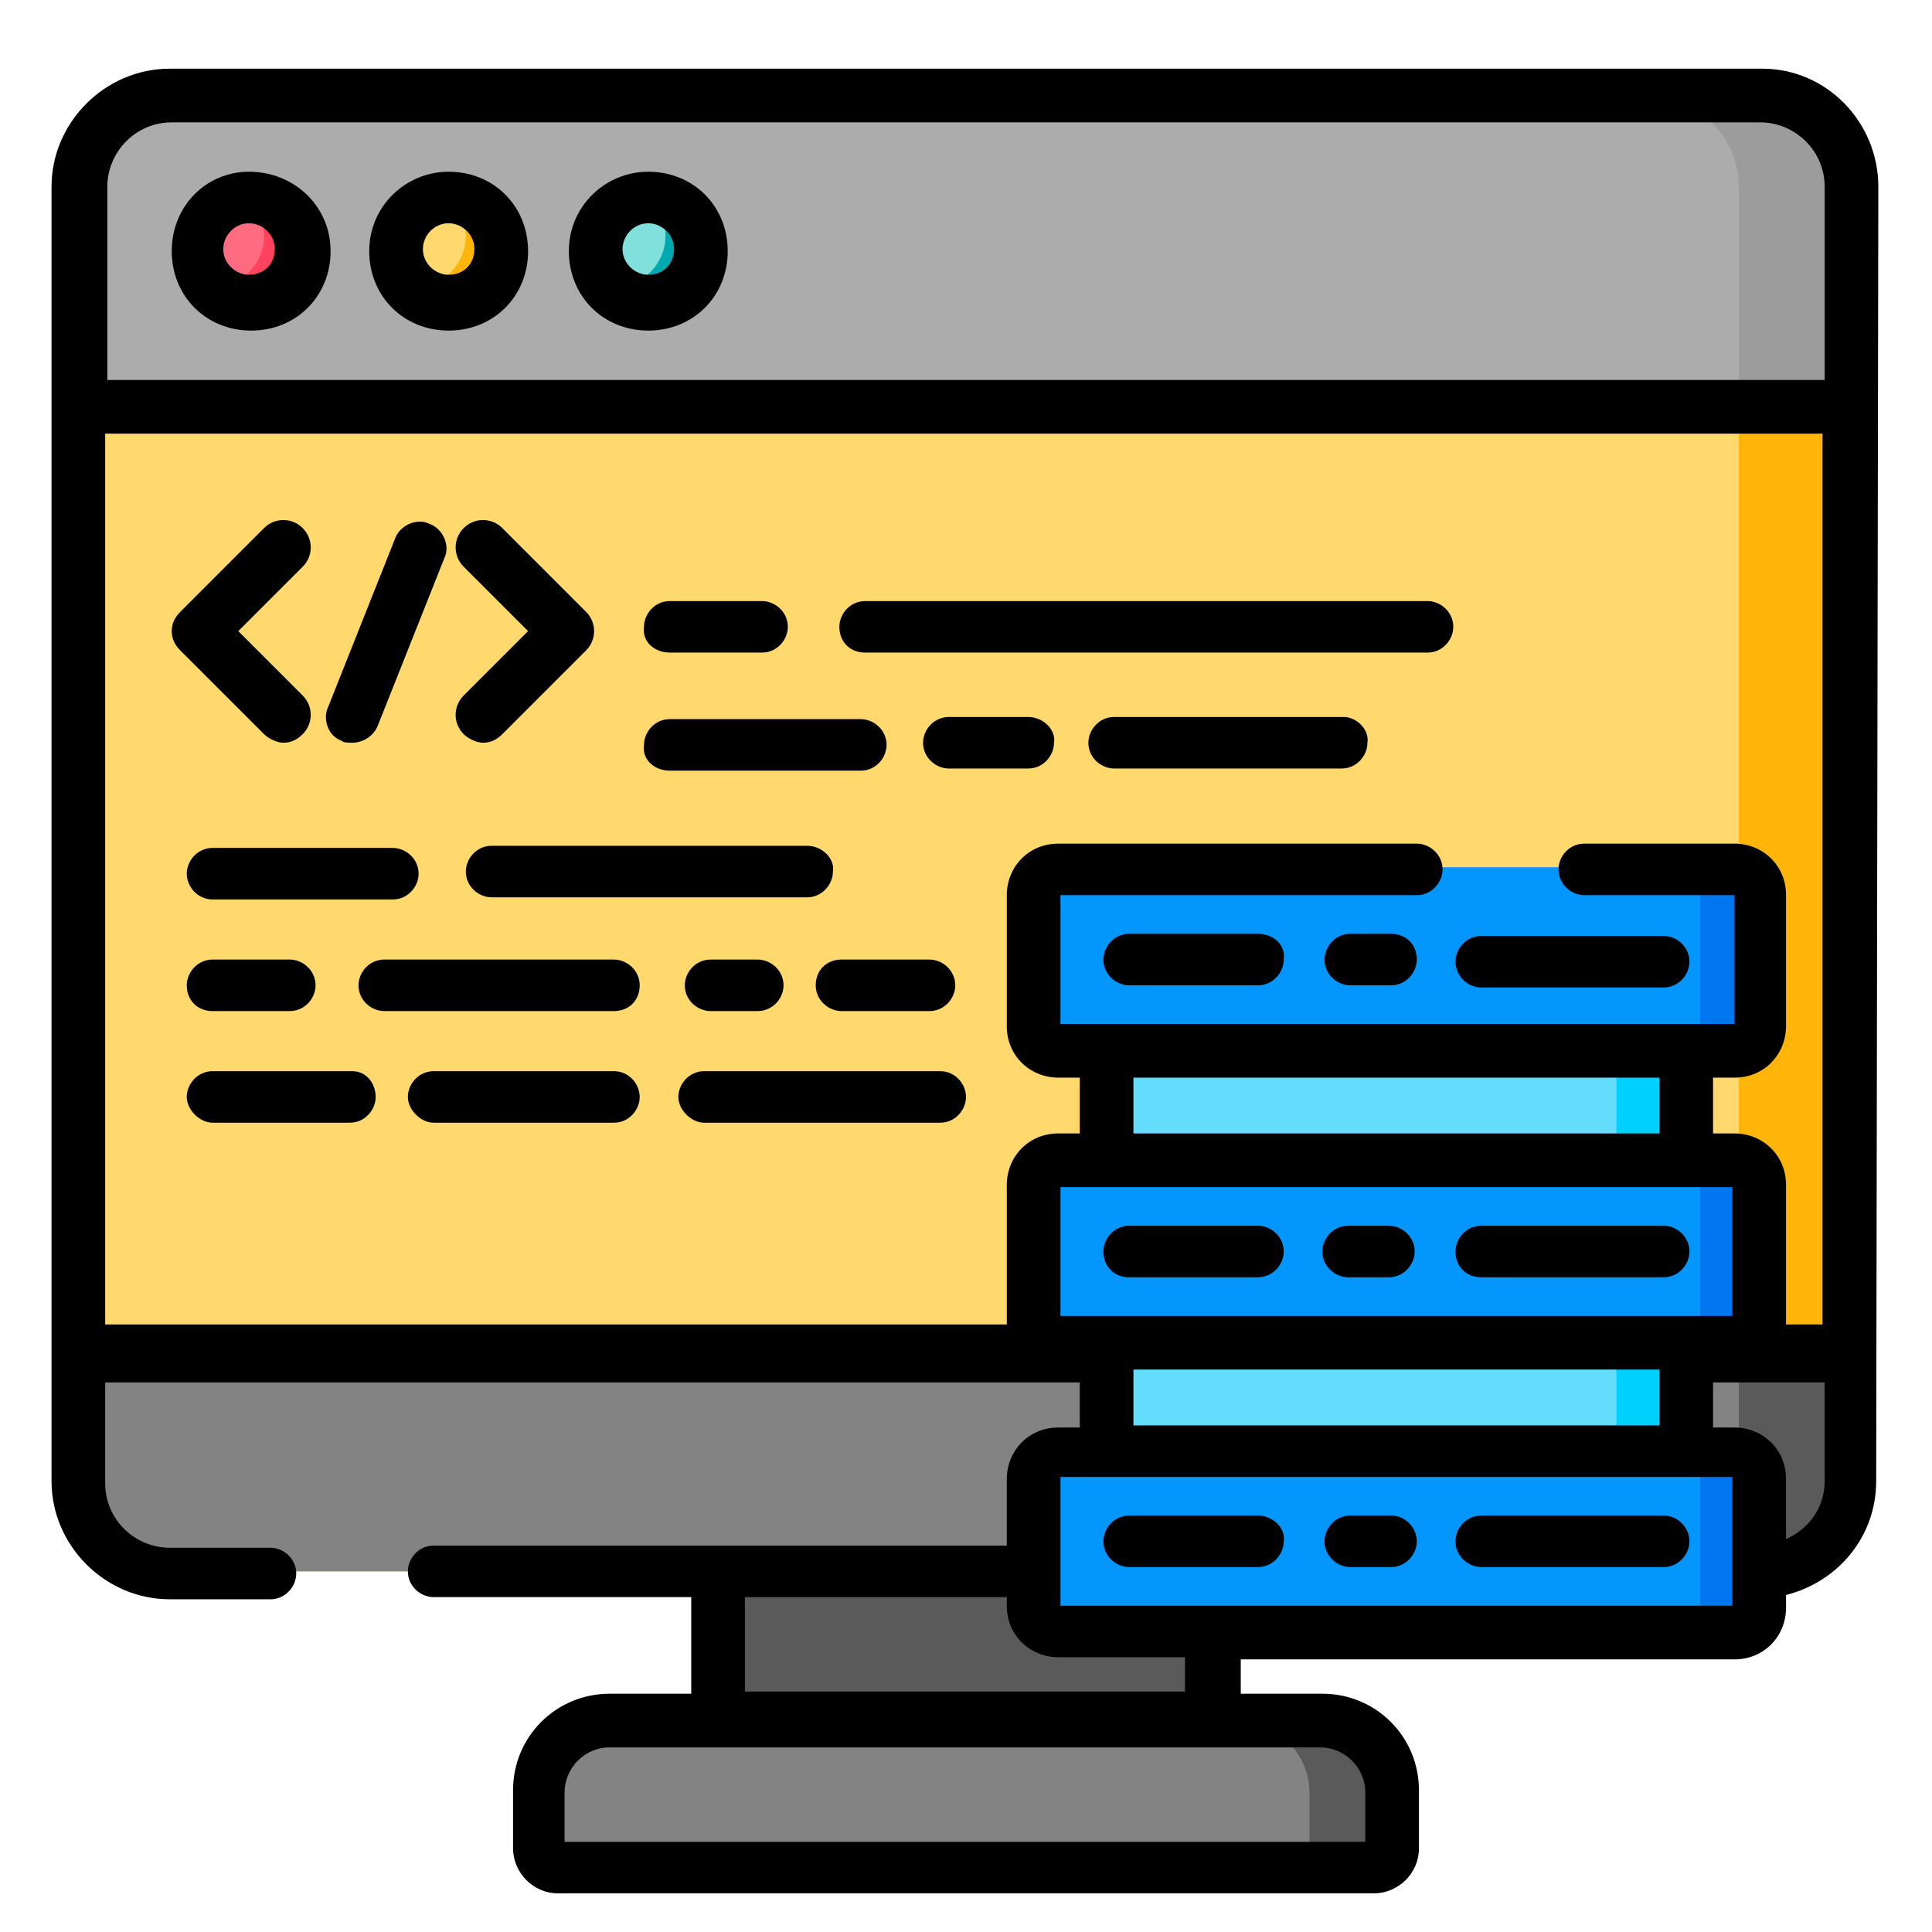 <?xml version="1.0" encoding="utf-8"?>
<!-- Generator: Adobe Illustrator 23.0.1, SVG Export Plug-In . SVG Version: 6.00 Build 0)  -->
<svg version="1.1" id="Capa_1" xmlns="http://www.w3.org/2000/svg" xmlns:xlink="http://www.w3.org/1999/xlink" x="0px" y="0px"
	 viewBox="0 0 90 90" style="enable-background:new 0 0 90 90;" xml:space="preserve">
<style type="text/css">
	.st0{fill:#FFD86E;}
	.st1{fill:#FFB509;}
	.st2{fill:#838383;}
	.st3{fill:#5A5A5A;}
	.st4{fill:#ACACAC;}
	.st5{fill:#9C9C9C;}
	.st6{fill:#64DCFC;}
	.st7{fill:#00D1FC;}
	.st8{fill:#0396FD;}
	.st9{fill:#0077F0;}
	.st10{fill:#FF6B81;}
	.st11{fill:#80E0DC;}
	.st12{fill:#FF435F;}
	.st13{fill:#00A8B0;}
</style>
<g>
	<path class="st0" d="M82,73.2h-74c-2.3,0-4.2-1.9-4.2-4.2V8.7c0-2.3,1.9-4.2,4.2-4.2h74c2.3,0,4.2,1.9,4.2,4.2V69
		C86.2,71.3,84.3,73.2,82,73.2z"/>
	<path class="st1" d="M86.2,8.7V69c0,2.3-1.9,4.2-4.2,4.2h-5.2c2.3,0,4.2-1.9,4.2-4.2V8.7c0-2.3-1.9-4.2-4.2-4.2H82
		C84.3,4.5,86.2,6.4,86.2,8.7z"/>
	<path class="st2" d="M86.2,63H3.7v6c0,2.3,1.9,4.2,4.2,4.2h74c2.3,0,4.2-1.9,4.2-4.2V63z"/>
	<path class="st3" d="M86.2,63v6c0,2.3-1.9,4.2-4.2,4.2h-5.2c2.3,0,4.2-1.9,4.2-4.2v-6H86.2z"/>
	<path class="st4" d="M86.3,18.9H3.8V8.7c0-2.3,1.9-4.2,4.2-4.2h74c2.3,0,4.2,1.9,4.2,4.2V18.9z"/>
	<path class="st5" d="M86.3,8.7v10.2H81V8.7c0-2.3-1.9-4.2-4.2-4.2h5.3C84.4,4.5,86.3,6.4,86.3,8.7z"/>
	<path class="st3" d="M33.4,73.2h23.1v7H33.4V73.2z"/>
	<path class="st2" d="M64,87h-38c-0.5,0-0.8-0.4-0.8-0.8v-2.7c0-1.8,1.5-3.3,3.3-3.3h33.1c1.8,0,3.3,1.5,3.3,3.3v2.7
		C64.8,86.6,64.4,87,64,87z"/>
	<path class="st3" d="M64.8,83.5v2.7c0,0.5-0.4,0.8-0.8,0.8H61v-3.5c0-1.8-1.5-3.3-3.3-3.3h3.8C63.3,80.2,64.8,81.6,64.8,83.5z"/>
	<path class="st6" d="M51.6,48.9h27v5.1h-27V48.9z"/>
	<path class="st6" d="M51.6,62.5h27v5.1h-27V62.5z"/>
	<path class="st7" d="M75.3,48.9h3.2v5.1h-3.2V48.9z"/>
	<path class="st7" d="M75.3,62.5h3.2v5.1h-3.2V62.5z"/>
	<g>
		<path class="st8" d="M80.8,48.9H49.3c-0.7,0-1.2-0.5-1.2-1.2v-6.1c0-0.7,0.5-1.2,1.2-1.2h31.4c0.7,0,1.2,0.5,1.2,1.2v6.1
			C82,48.4,81.4,48.9,80.8,48.9z"/>
		<path class="st8" d="M80.8,62.5H49.3c-0.7,0-1.2-0.5-1.2-1.2v-6.1c0-0.7,0.5-1.2,1.2-1.2h31.4c0.7,0,1.2,0.5,1.2,1.2v6.1
			C82,62,81.4,62.5,80.8,62.5z"/>
		<path class="st8" d="M80.8,76.1H49.3c-0.7,0-1.2-0.5-1.2-1.2v-6.1c0-0.7,0.5-1.2,1.2-1.2h31.4c0.7,0,1.2,0.5,1.2,1.2v6.1
			C82,75.5,81.4,76.1,80.8,76.1z"/>
	</g>
	<path class="st9" d="M82,41.7v6.1c0,0.7-0.5,1.2-1.2,1.2H78c0.7,0,1.2-0.5,1.2-1.2v-6.1c0-0.7-0.5-1.2-1.2-1.2h2.8
		C81.4,40.5,82,41,82,41.7z"/>
	<path class="st9" d="M82,55.3v6.1c0,0.7-0.5,1.2-1.2,1.2H78c0.7,0,1.2-0.5,1.2-1.2v-6.1c0-0.7-0.5-1.2-1.2-1.2h2.8
		C81.4,54.1,82,54.6,82,55.3z"/>
	<path class="st9" d="M82,68.8v6.1c0,0.7-0.5,1.2-1.2,1.2H78c0.7,0,1.2-0.5,1.2-1.2v-6.1c0-0.7-0.5-1.2-1.2-1.2h2.8
		C81.4,67.6,82,68.2,82,68.8z"/>
	<path class="st10" d="M14,11.7c0,1.3-1.1,2.4-2.4,2.4S9.2,13,9.2,11.7c0-1.3,1.1-2.4,2.4-2.4S14,10.3,14,11.7z"/>
	<path class="st0" d="M23.4,11.7c0,1.3-1.1,2.4-2.4,2.4c-1.3,0-2.4-1.1-2.4-2.4c0-1.3,1.1-2.4,2.4-2.4C22.3,9.2,23.4,10.3,23.4,11.7
		z"/>
	<path class="st11" d="M32.7,11.7c0,1.3-1.1,2.4-2.4,2.4c-1.3,0-2.4-1.1-2.4-2.4c0-1.3,1.1-2.4,2.4-2.4
		C31.6,9.2,32.7,10.3,32.7,11.7z"/>
	<path class="st12" d="M14,11.7c0,1.3-1.1,2.4-2.4,2.4c-0.6,0-1.2-0.3-1.7-0.7c1.3,0,2.4-1.1,2.4-2.4c0-0.7-0.3-1.3-0.7-1.7
		c0,0,0,0,0.1,0C13,9.2,14,10.3,14,11.7z"/>
	<path class="st1" d="M23.4,11.7c0,1.3-1.1,2.4-2.4,2.4c-0.6,0-1.2-0.3-1.7-0.7c1.3,0,2.4-1.1,2.4-2.4c0-0.7-0.3-1.3-0.7-1.7
		c0,0,0,0,0.1,0C22.3,9.2,23.4,10.3,23.4,11.7z"/>
	<path class="st13" d="M32.7,11.7c0,1.3-1.1,2.4-2.4,2.4c-0.6,0-1.2-0.3-1.7-0.7c1.3,0,2.4-1.1,2.4-2.4c0-0.7-0.3-1.3-0.7-1.7
		c0,0,0,0,0.1,0C31.6,9.2,32.7,10.3,32.7,11.7z"/>
	<path d="M12.3,34.2c0.2,0.2,0.6,0.4,0.9,0.4s0.6-0.1,0.9-0.4c0.5-0.5,0.5-1.3,0-1.8l-3-3l3-3c0.5-0.5,0.5-1.3,0-1.8
		c-0.5-0.5-1.3-0.5-1.8,0l-3.9,3.9C8.1,28.8,8,29.1,8,29.4c0,0.3,0.1,0.6,0.4,0.9L12.3,34.2z"/>
	<path d="M24.6,29.4l-3,3c-0.5,0.5-0.5,1.3,0,1.8c0.2,0.2,0.6,0.4,0.9,0.4s0.6-0.1,0.9-0.4l3.9-3.9c0.5-0.5,0.5-1.3,0-1.8l-3.9-3.9
		c-0.5-0.5-1.3-0.5-1.8,0c-0.5,0.5-0.5,1.3,0,1.8L24.6,29.4z"/>
	<path d="M15.9,34.5c0.1,0.1,0.3,0.1,0.5,0.1c0.5,0,1-0.3,1.2-0.8l3.1-7.8c0.3-0.6-0.1-1.4-0.7-1.6c-0.6-0.3-1.4,0.1-1.6,0.7
		l-3.1,7.8C15,33.5,15.3,34.3,15.9,34.5z"/>
	<path d="M9.9,41.9h8.4c0.7,0,1.2-0.6,1.2-1.2c0-0.7-0.6-1.2-1.2-1.2H9.9c-0.7,0-1.2,0.6-1.2,1.2C8.7,41.3,9.2,41.9,9.9,41.9z"/>
	<path d="M37.6,39.4H22.9c-0.7,0-1.2,0.6-1.2,1.2c0,0.7,0.6,1.2,1.2,1.2h14.7c0.7,0,1.2-0.6,1.2-1.2C38.9,40,38.3,39.4,37.6,39.4z"
		/>
	<path d="M9.9,47.1h3.6c0.7,0,1.2-0.6,1.2-1.2c0-0.7-0.6-1.2-1.2-1.2H9.9c-0.7,0-1.2,0.6-1.2,1.2C8.7,46.6,9.2,47.1,9.9,47.1z"/>
	<path d="M33.1,44.7c-0.7,0-1.2,0.6-1.2,1.2c0,0.7,0.6,1.2,1.2,1.2h2.2c0.7,0,1.2-0.6,1.2-1.2c0-0.7-0.6-1.2-1.2-1.2H33.1z"/>
	<path d="M29.8,45.9c0-0.7-0.6-1.2-1.2-1.2H17.9c-0.7,0-1.2,0.6-1.2,1.2c0,0.7,0.6,1.2,1.2,1.2h10.7C29.3,47.1,29.8,46.6,29.8,45.9z
		"/>
	<path d="M38,45.9c0,0.7,0.6,1.2,1.2,1.2h4.1c0.7,0,1.2-0.6,1.2-1.2c0-0.7-0.6-1.2-1.2-1.2h-4.1C38.5,44.7,38,45.2,38,45.9z"/>
	<path d="M31.2,30.4h4.3c0.7,0,1.2-0.6,1.2-1.2c0-0.7-0.6-1.2-1.2-1.2h-4.3c-0.7,0-1.2,0.6-1.2,1.2C29.9,29.9,30.5,30.4,31.2,30.4z"
		/>
	<path d="M40.3,30.4h26.2c0.7,0,1.2-0.6,1.2-1.2c0-0.7-0.6-1.2-1.2-1.2H40.3c-0.7,0-1.2,0.6-1.2,1.2C39.1,29.9,39.6,30.4,40.3,30.4z
		"/>
	<path d="M62.6,33.4H51.9c-0.7,0-1.2,0.6-1.2,1.2c0,0.7,0.6,1.2,1.2,1.2h10.6c0.7,0,1.2-0.6,1.2-1.2C63.8,34,63.2,33.4,62.6,33.4z"
		/>
	<path d="M47.9,33.4h-3.7c-0.7,0-1.2,0.6-1.2,1.2c0,0.7,0.6,1.2,1.2,1.2h3.7c0.7,0,1.2-0.6,1.2-1.2C49.2,34,48.6,33.4,47.9,33.4z"/>
	<path d="M31.2,35.9h8.9c0.7,0,1.2-0.6,1.2-1.2c0-0.7-0.6-1.2-1.2-1.2h-8.9c-0.7,0-1.2,0.6-1.2,1.2C29.9,35.4,30.5,35.9,31.2,35.9z"
		/>
	<path d="M28.6,49.9h-8.4c-0.7,0-1.2,0.6-1.2,1.2s0.6,1.2,1.2,1.2h8.4c0.7,0,1.2-0.6,1.2-1.2S29.3,49.9,28.6,49.9z"/>
	<path d="M16.4,49.9H9.9c-0.7,0-1.2,0.6-1.2,1.2s0.6,1.2,1.2,1.2h6.4c0.7,0,1.2-0.6,1.2-1.2S17.1,49.9,16.4,49.9z"/>
	<path d="M43.8,49.9h-11c-0.7,0-1.2,0.6-1.2,1.2s0.6,1.2,1.2,1.2h11c0.7,0,1.2-0.6,1.2-1.2S44.5,49.9,43.8,49.9z"/>
	<path d="M58.6,43.5h-6c-0.7,0-1.2,0.6-1.2,1.2c0,0.7,0.6,1.2,1.2,1.2h6c0.7,0,1.2-0.6,1.2-1.2C59.9,44,59.3,43.5,58.6,43.5z"/>
	<path d="M69,46h8.5c0.7,0,1.2-0.6,1.2-1.2c0-0.7-0.6-1.2-1.2-1.2H69c-0.7,0-1.2,0.6-1.2,1.2C67.8,45.4,68.3,46,69,46z"/>
	<path d="M64.8,43.5h-1.9c-0.7,0-1.2,0.6-1.2,1.2c0,0.7,0.6,1.2,1.2,1.2h1.9c0.7,0,1.2-0.6,1.2-1.2C66,44,65.5,43.5,64.8,43.5z"/>
	<path d="M52.6,59.5h6c0.7,0,1.2-0.6,1.2-1.2c0-0.7-0.6-1.2-1.2-1.2h-6c-0.7,0-1.2,0.6-1.2,1.2C51.4,59,51.9,59.5,52.6,59.5z"/>
	<path d="M69,59.5h8.5c0.7,0,1.2-0.6,1.2-1.2c0-0.7-0.6-1.2-1.2-1.2H69c-0.7,0-1.2,0.6-1.2,1.2C67.8,59,68.3,59.5,69,59.5z"/>
	<path d="M62.8,59.5h1.9c0.7,0,1.2-0.6,1.2-1.2c0-0.7-0.6-1.2-1.2-1.2h-1.9c-0.7,0-1.2,0.6-1.2,1.2C61.6,59,62.2,59.5,62.8,59.5z"/>
	<path d="M58.6,70.6h-6c-0.7,0-1.2,0.6-1.2,1.2c0,0.7,0.6,1.2,1.2,1.2h6c0.7,0,1.2-0.6,1.2-1.2C59.9,71.2,59.3,70.6,58.6,70.6z"/>
	<path d="M77.5,70.6H69c-0.7,0-1.2,0.6-1.2,1.2c0,0.7,0.6,1.2,1.2,1.2h8.5c0.7,0,1.2-0.6,1.2-1.2C78.7,71.2,78.2,70.6,77.5,70.6z"/>
	<path d="M64.8,70.6h-1.9c-0.7,0-1.2,0.6-1.2,1.2c0,0.7,0.6,1.2,1.2,1.2h1.9c0.7,0,1.2-0.6,1.2-1.2C66,71.2,65.5,70.6,64.8,70.6z"/>
	<path d="M82.1,3.2H7.9c-3,0-5.5,2.5-5.5,5.5V69c0,3,2.5,5.5,5.5,5.5h4.7c0.7,0,1.2-0.6,1.2-1.2c0-0.7-0.6-1.2-1.2-1.2H7.9
		c-1.6,0-3-1.3-3-3v-4.7h45.4v2.1h-1c-1.4,0-2.4,1.1-2.4,2.4v3.1H20.2c-0.7,0-1.2,0.6-1.2,1.2c0,0.7,0.6,1.2,1.2,1.2h12v4.5h-3.8
		c-2.5,0-4.5,2-4.5,4.5v2.7c0,1.1,0.9,2.1,2.1,2.1h38c1.1,0,2.1-0.9,2.1-2.1v-2.7c0-2.5-2-4.5-4.5-4.5h-3.8v-1.6h23
		c1.4,0,2.4-1.1,2.4-2.4v-0.6c2.4-0.6,4.2-2.7,4.2-5.3l0.1-60.3C87.5,5.7,85.1,3.2,82.1,3.2z M49.4,61.3v-6h31.3v6H49.4z M52.8,52.8
		v-2.6h24.5v2.6H52.8z M77.3,63.8v2.6H52.8v-2.6H77.3z M34.7,74.4h12.2v0.4c0,1.4,1.1,2.4,2.4,2.4h5.9v1.6H34.7V74.4z M61.5,81.4
		c1.1,0,2.1,0.9,2.1,2.1v2.3H26.3v-2.3c0-1.1,0.9-2.1,2.1-2.1H61.5z M80.7,74.8H49.4v-6h31.3V74.8z M85,69c0,1.2-0.7,2.2-1.8,2.7
		v-2.8c0-1.4-1.1-2.4-2.4-2.4h-1v-2.1H85V69z M85,61.7h-1.8c0-0.1,0-6.5,0-6.5c0-1.4-1.1-2.4-2.4-2.4h-1v-2.6h1
		c1.4,0,2.4-1.1,2.4-2.4v-6.1c0-1.4-1.1-2.4-2.4-2.4h-7c-0.7,0-1.2,0.6-1.2,1.2c0,0.7,0.6,1.2,1.2,1.2h7v6H49.4v-6H66
		c0.7,0,1.2-0.6,1.2-1.2c0-0.7-0.6-1.2-1.2-1.2H49.3c-1.4,0-2.4,1.1-2.4,2.4v6.1c0,1.4,1.1,2.4,2.4,2.4h1v2.6h-1
		c-1.4,0-2.4,1.1-2.4,2.4c0,0,0,6.3,0,6.5h-42V20.2h80V61.7z M85,17.7H5v-9c0-1.6,1.3-3,3-3H82c1.6,0,3,1.3,3,3V17.7z"/>
	<path d="M11.6,8C9.6,8,8,9.6,8,11.7s1.6,3.7,3.7,3.7s3.7-1.6,3.7-3.7S13.7,8,11.6,8z M11.6,12.8c-0.6,0-1.2-0.5-1.2-1.2
		c0-0.6,0.5-1.2,1.2-1.2c0.6,0,1.2,0.5,1.2,1.2C12.8,12.3,12.3,12.8,11.6,12.8z"/>
	<path d="M20.9,8c-2,0-3.7,1.6-3.7,3.7s1.6,3.7,3.7,3.7s3.7-1.6,3.7-3.7S23,8,20.9,8z M20.9,12.8c-0.6,0-1.2-0.5-1.2-1.2
		c0-0.6,0.5-1.2,1.2-1.2c0.6,0,1.2,0.5,1.2,1.2C22.1,12.3,21.6,12.8,20.9,12.8z"/>
	<path d="M30.2,8c-2,0-3.7,1.6-3.7,3.7s1.6,3.7,3.7,3.7s3.7-1.6,3.7-3.7S32.3,8,30.2,8z M30.2,12.8c-0.6,0-1.2-0.5-1.2-1.2
		c0-0.6,0.5-1.2,1.2-1.2c0.6,0,1.2,0.5,1.2,1.2C31.4,12.3,30.9,12.8,30.2,12.8z"/>
</g>
</svg>
